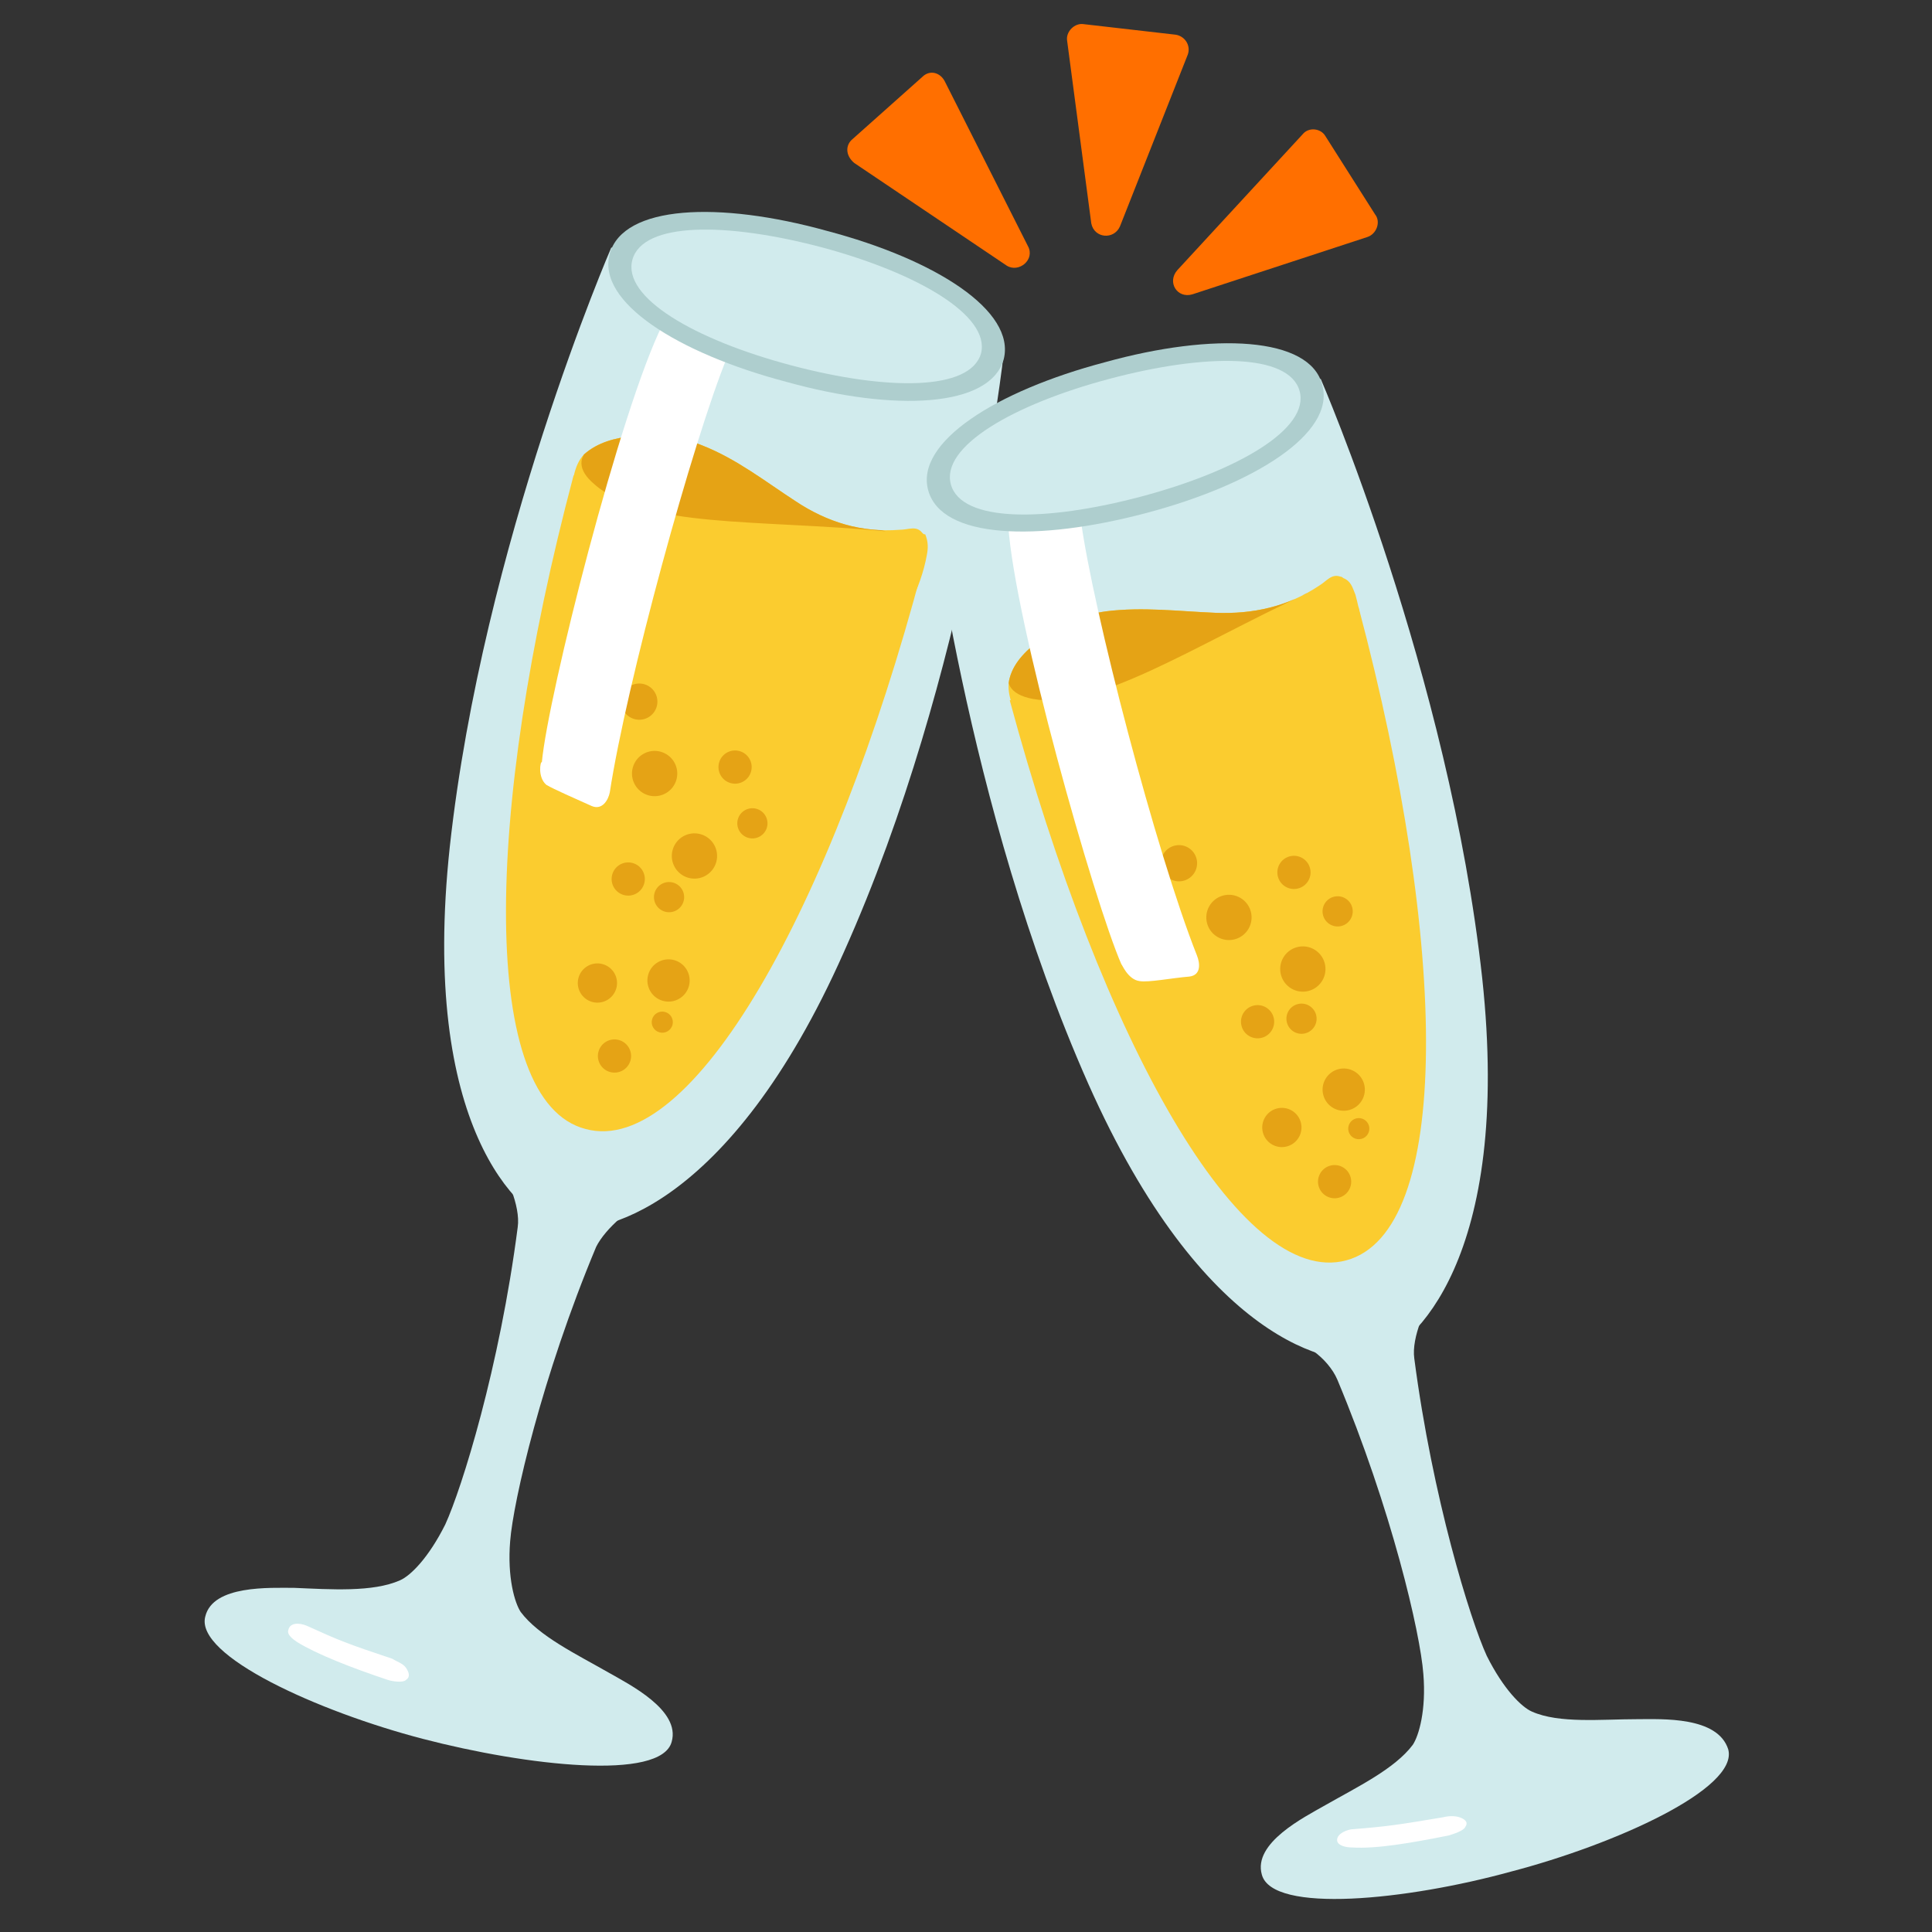 <svg width="128" height="128" style="enable-background:new 0 0 128 128;" xmlns="http://www.w3.org/2000/svg" xmlns:xlink="http://www.w3.org/1999/xlink">
  <rect width="100%" height="100%" fill="#333333" stroke="none"/>
  <style type="text/css">
.st0{fill:#D1EBED;}
.st1{fill:#FFFFFF;}
.st2{fill:#FBCC2F;}
.st3{clip-path:url(#SVGID_2_);fill:#E5A315;}
.st4{fill:#E5A315;}
.st5{fill:#AECECE;}
.st6{clip-path:url(#SVGID_4_);fill:#E5A315;}
.st7{fill:#FF6F00;}
  </style>
  <g>
    <g>
      <path class="st0" d="M40.3,110.8c-2.1-1.2-4.6-2.4-5.8-4c-0.4-0.6-0.9-2.3-0.7-4.7c0.2-2.6,2.1-10.9,5.7-19.5 c0.3-0.6,0.9-1.3,1.6-1.9c0.2-0.2,0.5-0.7,0.1-1l-3.4-0.9L34.3,78c-0.5,0.1-0.5,0.6-0.4,0.9c0.3,0.8,0.5,1.7,0.4,2.4 c-1.2,9.3-3.7,17.3-4.8,19.7c-1.1,2.2-2.3,3.4-3,3.7c-1.8,0.8-4.6,0.6-7,0.5c-1.6,0-5.4-0.2-5.9,1.9c-0.7,2.6,7.5,6.3,14.4,8.1 s15.8,2.8,16.5,0.2C45.1,113.3,41.7,111.6,40.3,110.8z"/>
      <path class="st0" d="M66.5,23.4l-26-7c0,0-8.5,19.6-10.7,39.7c-2,18.6,4.6,24.5,7.2,25.2c2.6,0.7,11.3-1.1,18.9-18.2 C64.2,44.6,66.5,23.4,66.5,23.4z"/>
      <path class="st1" d="M20.3,107.7c-0.5-0.2-1.1-0.2-1.2,0.3c-0.1,0.3,0.3,0.6,0.6,0.8c1.3,0.8,3.6,1.7,6,2.5c0.3,0.1,1,0.2,1.2,0 c0.3-0.2,0.2-0.5,0-0.8c-0.2-0.3-0.6-0.4-0.9-0.6C23,108.9,22.5,108.7,20.3,107.7z"/>
      <path class="st2" d="M61.1,37.7L38,31.5C32,54.1,31.8,73,38.8,74.8l0,0l0,0l0,0C45.8,76.7,55.1,60.3,61.1,37.7z"/>
      <g>
        <defs>
          <path id="SVGID_1_" d="M61.1,35.3c-0.4-0.5-0.9-0.2-1.5-0.2c-2.5,0.2-4.8-0.5-6.9-1.9c-2-1.3-3.9-2.8-6.2-3.7 c-1.5-0.6-3.1-0.8-4.6-0.6c-1.1,0.1-2.3,0.4-3.2,1.2c-0.7,0.7-0.8,2-0.9,2.9c-0.2,1.8,0,3.7,0.7,5.3c1.2,2.6,3.5,4.4,6,5.6 c0.8,0.4,1.5,0.7,2.4,0.9c0.7,0.2,1.4,0.3,2.1,0.4c2.7,0.3,5.5,0,7.8-1.4c1.5-0.9,2.7-2.2,3.5-3.8c0.5-1,0.9-2.1,1.1-3.2 c0.1-0.5,0.1-0.9-0.1-1.4C61.2,35.4,61.2,35.4,61.1,35.3z"/>
        </defs>
        <use style="overflow:visible;fill:#FBCC2F;" xlink:href="#SVGID_1_"/>
        <clipPath id="SVGID_2_">
          <use style="overflow:visible;" xlink:href="#SVGID_1_"/>
        </clipPath>
        <path class="st3" d="M58.7,35.2c-8.5-0.8-16-0.2-19.3-3.1c-2.4-2,0.6-3.4,3.2-3.5c6.4,0,7.9,3.3,11.2,4.6 C55.8,34.1,56.6,34.8,58.7,35.2z"/>
      </g>
      <g>
        <ellipse class="st4" cx="40.7" cy="69.9" rx="1.1" ry="1.1" transform="matrix(0.259 -0.966 0.966 0.259 -37.353 91.176)"/>
        <ellipse class="st4" cx="43.8" cy="67.7" rx="0.7" ry="0.7" transform="matrix(0.259 -0.966 0.966 0.259 -32.865 92.497)"/>
        <ellipse class="st4" cx="39.5" cy="65.1" rx="1.3" ry="1.3" transform="matrix(0.259 -0.966 0.966 0.259 -33.537 86.424)"/>
        <ellipse class="st4" cx="44.3" cy="64.9" rx="1.4" ry="1.4" transform="matrix(0.259 -0.966 0.966 0.259 -29.875 90.944)"/>
        <ellipse class="st4" cx="41.6" cy="58.2" rx="1.1" ry="1.1" transform="matrix(0.259 -0.966 0.966 0.259 -25.374 83.349)"/>
        <ellipse class="st4" cx="44.3" cy="59.5" rx="1" ry="1" transform="matrix(0.259 -0.966 0.966 0.259 -24.624 86.821)"/>
        <ellipse class="st4" cx="49.8" cy="54.5" rx="1" ry="1" transform="matrix(0.259 -0.966 0.966 0.259 -15.697 88.539)"/>
        <ellipse class="st4" cx="42.4" cy="46.5" rx="1.2" ry="1.2" transform="matrix(0.259 -0.966 0.966 0.259 -13.546 75.4)"/>
        <ellipse class="st4" cx="46" cy="56.7" rx="1.5" ry="1.5" transform="matrix(0.259 -0.966 0.966 0.259 -20.677 86.462)"/>
        <ellipse class="st4" cx="43.4" cy="51.2" rx="1.5" ry="1.5" transform="matrix(0.259 -0.966 0.966 0.259 -17.329 79.913)"/>
        <ellipse class="st4" cx="48.7" cy="50.8" rx="1.1" ry="1.1" transform="matrix(0.259 -0.966 0.966 0.259 -12.986 84.708)"/>
      </g>
      <path class="st1" d="M36.2,52c0.5,0.3,1.9,0.9,3,1.4c0.7,0.3,1.1-0.4,1.2-0.9c1.1-7.2,5.5-23.3,7.8-28.9 c-1.4-0.7-2.9-1.4-4.3-2.1c-2.8,5.6-7.6,24.6-8,29C35.8,50.4,35.6,51.5,36.2,52z"/>
      <g>
        <path class="st5" d="M66.5,23.8c-0.9,3.2-7.2,3.5-14.4,1.5c-7.2-1.9-12.6-5.3-11.7-8.5c0.9-3.2,7.2-3.5,14.4-1.5 C62,17.2,67.3,20.6,66.5,23.8z"/>
        <path class="st0" d="M65,23.4c-0.7,2.5-6.2,2.5-12.6,0.8c-6.4-1.7-11.2-4.5-10.5-7c0.7-2.5,6.2-2.5,12.6-0.8 C60.8,18.1,65.6,20.9,65,23.4z"/>
      </g>
    </g>
    <g>
      <path class="st0" d="M108.5,113.9c-2.4,0-5.2,0.3-7-0.5c-0.7-0.3-1.9-1.5-3-3.7c-1.1-2.4-3.6-10.5-4.8-19.7 c-0.1-0.7,0.1-1.6,0.4-2.4c0.1-0.3,0.1-0.8-0.4-0.9l-3.4,0.9l-3.4,0.9c-0.4,0.3-0.1,0.8,0.1,1c0.7,0.5,1.3,1.2,1.6,1.9 c3.6,8.6,5.5,16.8,5.7,19.5c0.2,2.4-0.3,4.1-0.7,4.7c-1.2,1.6-3.7,2.8-5.8,4c-1.4,0.8-4.8,2.5-4.2,4.6c0.7,2.6,9.6,1.7,16.5-0.2 c6.9-1.8,15.1-5.5,14.4-8.1C113.8,113.7,110.1,113.9,108.5,113.9z"/>
      <path class="st0" d="M87.5,25.1l-26,7c0,0,2.4,21.2,10.6,39.7c7.6,17.1,16.2,18.9,18.9,18.2c2.6-0.7,9.2-6.6,7.2-25.2 C96,44.7,87.5,25.1,87.5,25.1z"/>
      <path class="st1" d="M89.5,121.2c-0.5,0.1-1,0.4-0.9,0.8c0.1,0.3,0.6,0.4,1,0.4c1.6,0.1,3.9-0.3,6.4-0.8c0.3-0.1,1-0.3,1.1-0.6 c0.2-0.3-0.1-0.5-0.4-0.6c-0.3-0.1-0.7-0.1-1.1,0C92.6,120.9,92,121,89.5,121.2z"/>
      <path class="st2" d="M90,40.2l-23.1,6.2c6.1,22.6,15.3,39,22.3,37.1l0,0l0,0l0,0C96.2,81.6,96,62.8,90,40.2z"/>
      <g>
        <defs>
          <path id="SVGID_3_" d="M88.8,38.2c-0.6-0.2-0.9,0.3-1.4,0.6c-2.1,1.4-4.4,1.9-6.9,1.8c-2.4-0.1-4.8-0.4-7.2-0.1 c-1.5,0.2-3.1,0.8-4.3,1.8c-0.9,0.7-1.8,1.5-2.1,2.6c-0.3,1,0.3,2.1,0.6,3c0.7,1.7,1.8,3.2,3.3,4.3c2.3,1.6,5.2,2.1,8,1.8 c0.8-0.1,1.7-0.2,2.5-0.4c0.7-0.2,1.4-0.4,2-0.7c2.4-1.1,4.7-2.8,6-5.1c0.8-1.5,1.2-3.3,1.1-5c-0.1-1.1-0.3-2.3-0.6-3.4 c-0.2-0.5-0.3-0.9-0.8-1.1C88.9,38.2,88.8,38.2,88.8,38.2z"/>
        </defs>
        <use style="overflow:visible;fill:#FBCC2F;" xlink:href="#SVGID_3_"/>
        <clipPath id="SVGID_4_">
          <use style="overflow:visible;" xlink:href="#SVGID_3_"/>
        </clipPath>
        <path class="st6" d="M86.6,39.3c-7.7,3.6-14,7.8-18.2,7c-3.1-0.6-1.2-3.3,1.1-4.6c5.5-3.2,8.5-1.1,12-1.6 C83.5,39.7,84.6,40,86.6,39.3z"/>
      </g>
      <g>
        <ellipse class="st4" cx="88.4" cy="78.3" rx="1.1" ry="1.1" transform="matrix(0.966 -0.259 0.259 0.966 -17.253 25.546)"/>
        <ellipse class="st4" cx="90" cy="74.8" rx="0.7" ry="0.7" transform="matrix(0.966 -0.259 0.259 0.966 -16.29 25.829)"/>
        <ellipse class="st4" cx="84.9" cy="74.7" rx="1.3" ry="1.3" transform="matrix(0.966 -0.259 0.259 0.966 -16.434 24.527)"/>
        <ellipse class="st4" cx="89" cy="72.2" rx="1.4" ry="1.4" transform="matrix(0.966 -0.259 0.259 0.966 -15.649 25.496)"/>
        <ellipse class="st4" cx="83.3" cy="67.7" rx="1.1" ry="1.1" transform="matrix(0.966 -0.259 0.259 0.966 -14.684 23.868)"/>
        <ellipse class="st4" cx="86.2" cy="67.5" rx="1" ry="1" transform="matrix(0.966 -0.259 0.259 0.966 -14.523 24.613)"/>
        <ellipse class="st4" cx="88.6" cy="60.4" rx="1" ry="1" transform="matrix(0.966 -0.259 0.259 0.966 -12.609 24.981)"/>
        <ellipse class="st4" cx="78.1" cy="57.2" rx="1.2" ry="1.2" transform="matrix(0.966 -0.259 0.259 0.966 -12.148 22.164)"/>
        <ellipse class="st4" cx="86.3" cy="64.2" rx="1.5" ry="1.5" transform="matrix(0.966 -0.259 0.259 0.966 -13.677 24.535)"/>
        <ellipse class="st4" cx="81.4" cy="60.8" rx="1.5" ry="1.5" transform="matrix(0.966 -0.259 0.259 0.966 -12.959 23.131)"/>
        <ellipse class="st4" cx="85.7" cy="57.8" rx="1.1" ry="1.1" transform="matrix(0.966 -0.259 0.259 0.966 -12.028 24.16)"/>
      </g>
      <path class="st1" d="M75.5,65c0.6,0.1,2.1-0.2,3.3-0.3c0.8-0.1,0.7-0.9,0.5-1.4c-2.7-6.8-6.9-22.9-7.7-28.9 c-1.6,0.1-3.2,0.2-4.8,0.4c0.4,6.3,5.7,25,7.5,29.1C74.3,63.8,74.7,64.9,75.5,65z"/>
      <g>
        <path class="st5" d="M87.6,25.5c0.9,3.2-4.5,6.6-11.7,8.5c-7.2,1.9-13.5,1.7-14.4-1.5c-0.9-3.2,4.5-6.6,11.7-8.5 C80.4,22,86.8,22.3,87.6,25.5z"/>
        <path class="st0" d="M86.1,25.9c0.7,2.5-4.1,5.3-10.5,7c-6.4,1.7-11.9,1.7-12.6-0.8c-0.7-2.5,4.1-5.3,10.5-7 C79.9,23.4,85.4,23.4,86.1,25.9z"/>
      </g>
    </g>
  </g>
  <g>
    <path class="st7" d="M78.7,3.6L74.2,15c-0.4,0.9-1.7,0.8-1.9-0.2L70.7,2.7c-0.1-0.6,0.5-1.2,1.1-1.1l6.1,0.7 C78.5,2.4,78.9,3,78.7,3.6z"/>
    <path class="st7" d="M90.6,15.7L79,19.5c-1,0.3-1.7-0.8-1-1.6l8.3-9c0.4-0.5,1.2-0.4,1.5,0.1l3.3,5.2 C91.5,14.7,91.2,15.5,90.6,15.7z"/>
    <path class="st7" d="M62.6,5.4l5.5,10.9c0.5,0.9-0.6,1.8-1.4,1.3l-10.1-6.8C56,10.3,56,9.6,56.5,9.2l4.6-4.1 C61.6,4.6,62.3,4.8,62.6,5.4z"/>
  </g>
</svg>